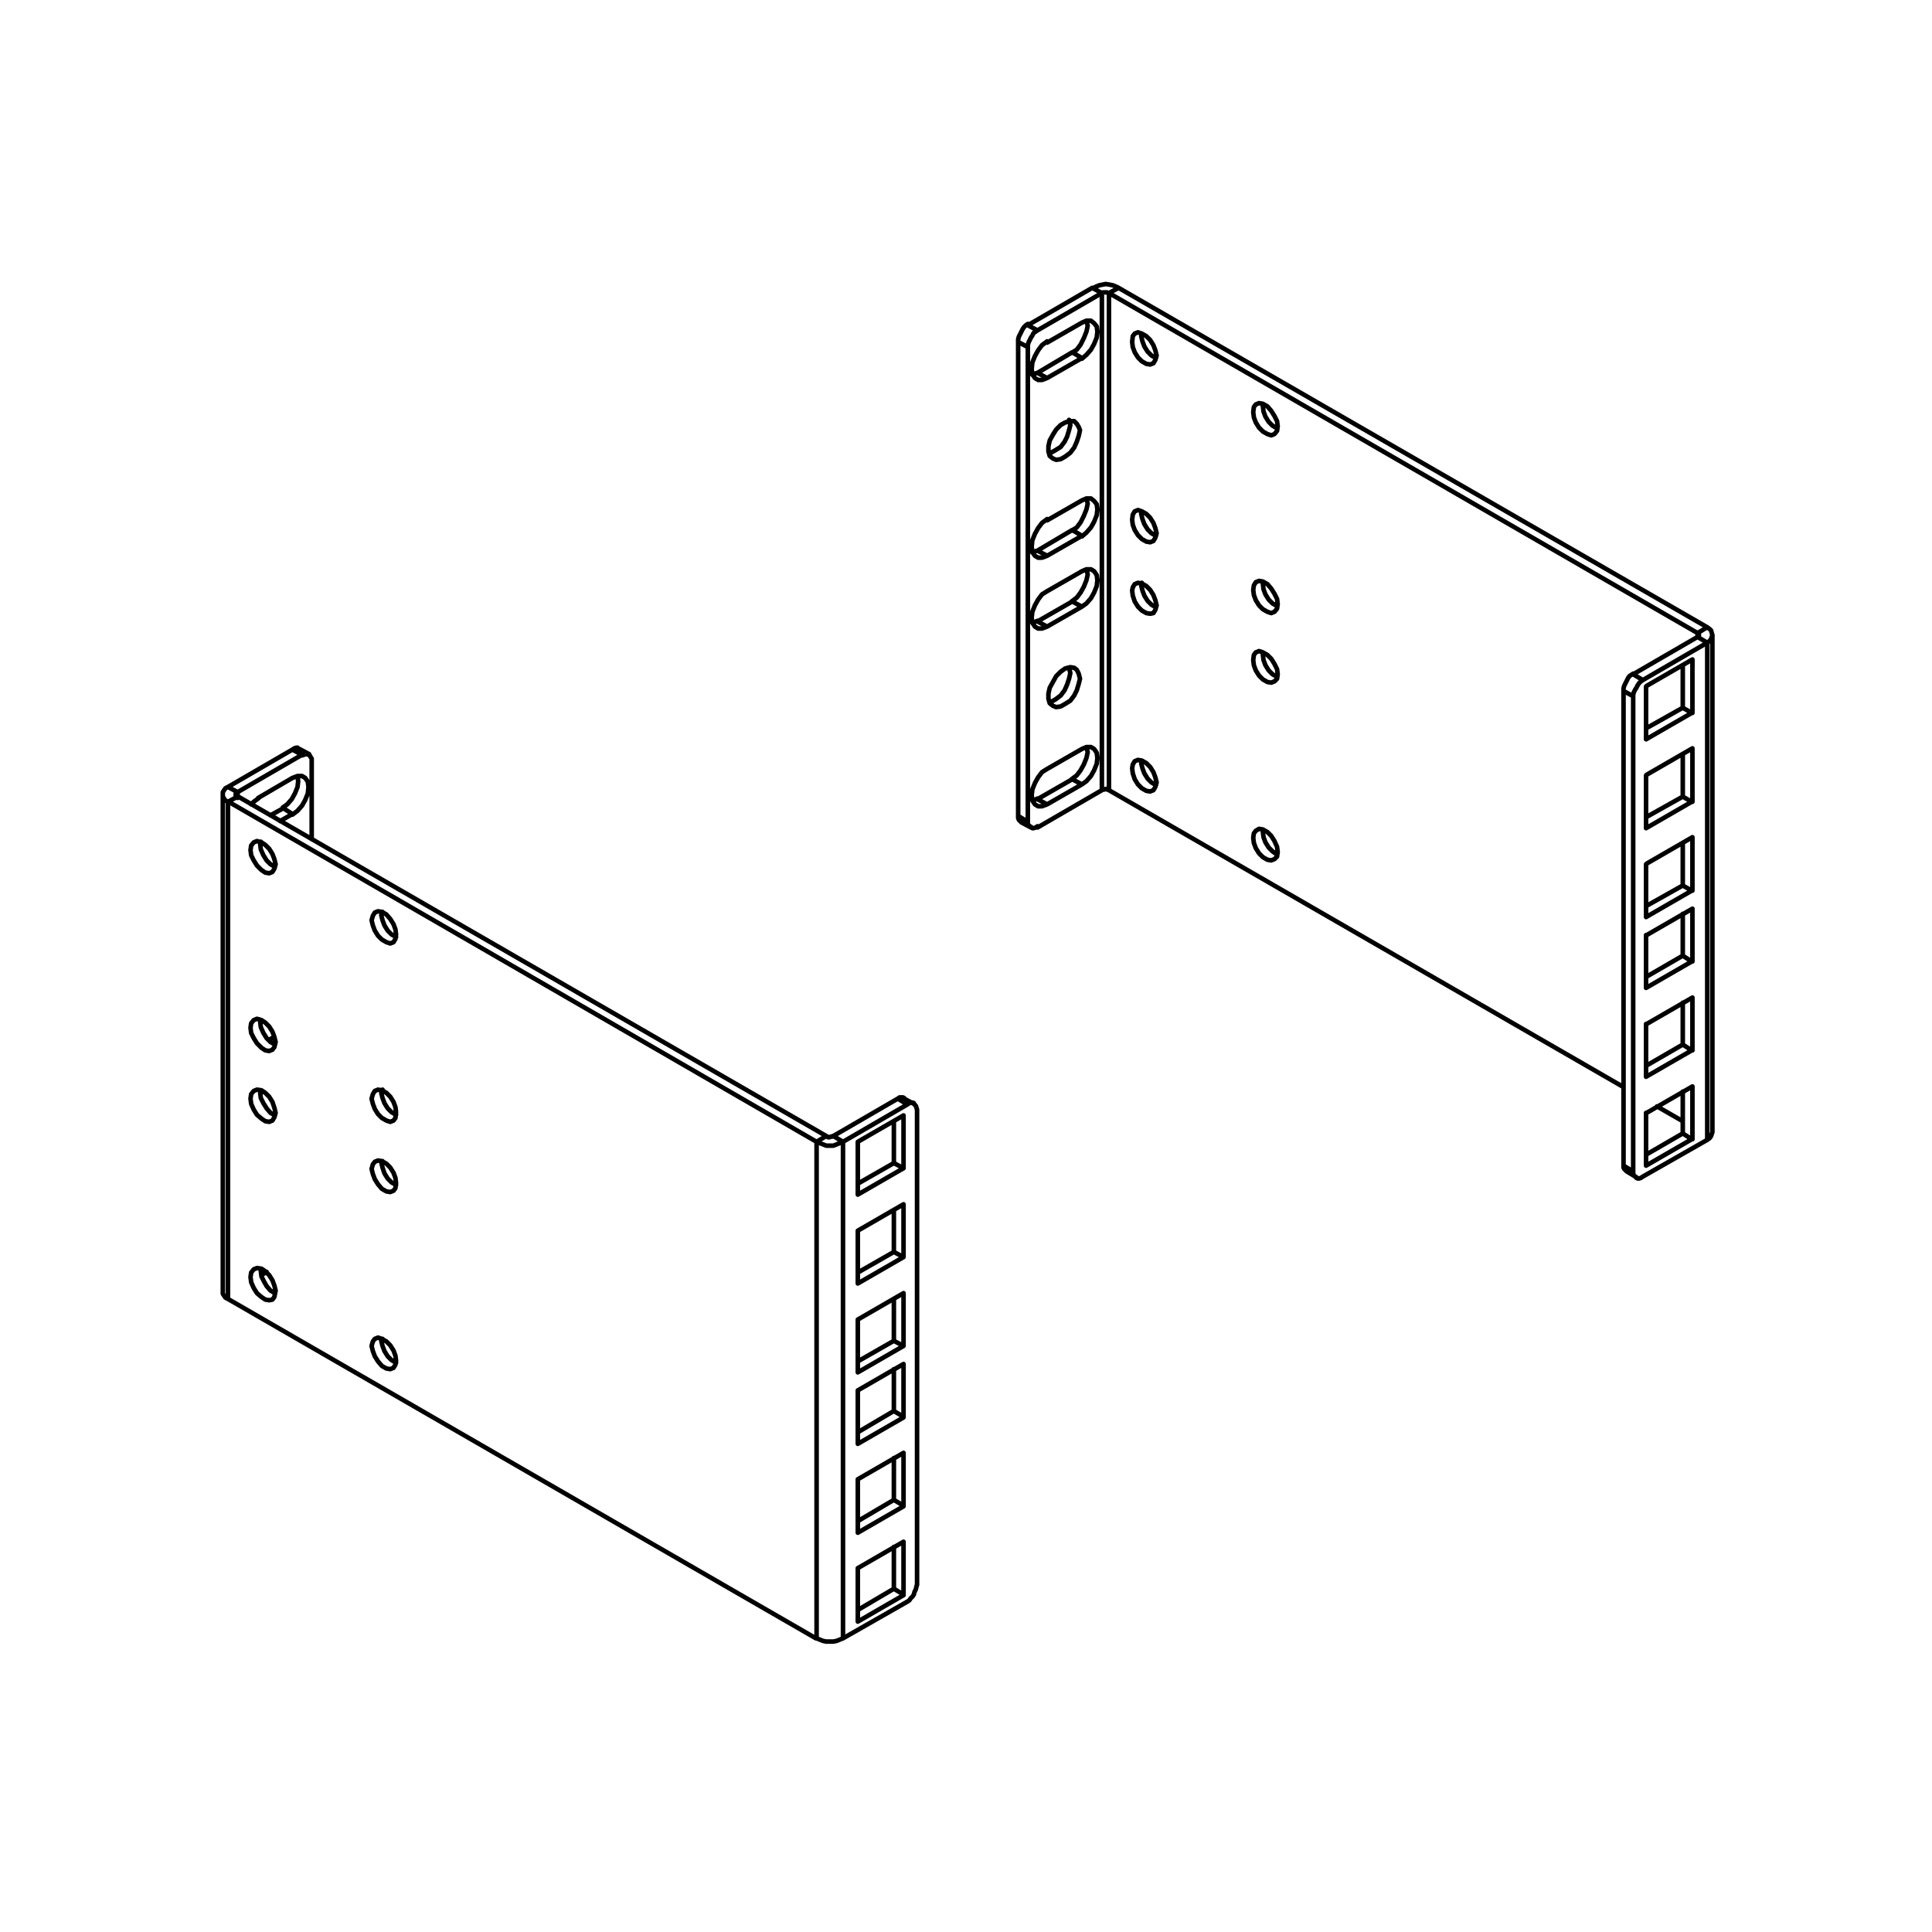 <?xml version="1.0" encoding="iso-8859-1"?>
<!-- Generator: Adobe Illustrator 27.5.0, SVG Export Plug-In . SVG Version: 6.00 Build 0)  -->
<svg version="1.2" baseProfile="tiny" id="Layer_1" xmlns="http://www.w3.org/2000/svg" xmlns:xlink="http://www.w3.org/1999/xlink"
	 x="0px" y="0px" viewBox="0 0 300 300" overflow="visible" xml:space="preserve">
<path fill="none" stroke="#000000" stroke-width="0.709" stroke-linecap="round" stroke-linejoin="round" stroke-miterlimit="10" d="
	M36.9,123.7V123 M263.6,98.3v0.6 M42.7,200.8L42.7,200.8l-0.7-0.4l-0.6-0.7L41,199l-0.4-0.8l-0.1-0.8 M40.5,197.4V197 M61.5,211.6
	L61.5,211.6l-0.7-0.4l-0.6-0.6l-0.5-0.8l-0.3-0.8l-0.2-0.8 M59.3,208.3l0.1-0.4 M42.7,173.2L42.7,173.2l-0.7-0.4l-0.6-0.7l-0.5-0.8
	l-0.4-0.8l-0.1-0.8 M40.5,169.8v-0.4 M42.7,162.2L42.7,162.2l-0.7-0.4l-0.6-0.6l-0.5-0.8l-0.4-0.9l-0.1-0.8 M40.5,158.8v-0.4
	 M46.2,120.5L46.2,120.5l0.1,0.8l-0.1,0.9l-0.4,1l-0.5,0.9l-0.7,0.8l-0.7,0.5 M44,125.5l-2,1.1 M45.4,126.4l-1.4-0.9 M45.4,116.4
	l0.3-0.2l0.3-0.1h0.2l0.2,0.2 M61.5,184L61.5,184l-0.7-0.4l-0.6-0.6l-0.5-0.8l-0.3-0.9l-0.2-0.8 M59.3,180.7l0.1-0.4 M46.9,117.2
	l-1.5-0.8 M35.4,122.2l10-5.8 M41.7,161.5l0.9-0.5 M45.4,120.8l0.8-0.3h0.7l0.5,0.3l0.4,0.6l0.1,0.8l-0.1,1l-0.4,1l-0.5,0.9
	l-0.7,0.8l-0.8,0.6 M45.4,126.4l-1.9,1.1 M39,124.9l0.4-0.4l0.8-0.6 M40.1,123.9l5.3-3.1 M41.4,197.5l-0.8,0.5 M48.4,118.1v12.2
	 M48.4,118.1v-0.3l-0.2-0.3l-0.1-0.2l-0.2-0.1l-0.2-0.1h-0.2l-0.3,0.1l-0.3,0.1 M36.9,123l10-5.8 M61.5,173.1L61.5,173.1l-0.7-0.4
	l-0.6-0.6l-0.5-0.8l-0.3-0.8l-0.2-0.8 M59.3,169.6l0.1-0.4 M36.9,123l-0.2,0.1l-0.1,0.1v0.1v0.2v0.1v0.1l0.1,0.1l0.2,0.1 M36.9,123
	l-1.5-0.8 M35.4,122.2l-0.4,0.2l-0.2,0.3l-0.2,0.3v0.4v0.3l0.2,0.3l0.2,0.3l0.4,0.2 M35.4,201.7l-0.4-0.2l-0.2-0.3l-0.2-0.3v-0.4
	 M42.7,134.6L42.7,134.6l-0.7-0.4l-0.6-0.6l-0.5-0.8l-0.4-0.9l-0.1-0.8 M40.5,131.2v-0.5 M61.5,145.5L61.5,145.5l-0.7-0.4l-0.6-0.6
	l-0.5-0.8l-0.3-0.8l-0.2-0.8 M59.3,142l0.1-0.4 M138.8,246.7v-6.5 M133.2,250l5.6-3.3 M138.8,246.7l1.5,0.9 M138.8,232.9v-6.5
	 M133.2,236.2l5.6-3.3 M138.8,232.9l1.5,0.9 M138.8,219.1v-6.5 M133.2,222.4l5.6-3.3 M138.8,219.1l1.5,0.9 M138.8,208.2v-6.5
	 M133.2,211.4l5.6-3.2 M138.8,208.2l1.5,0.8 M138.8,194.4v-6.5 M133.2,197.6l5.6-3.2 M138.8,194.4l1.5,0.8 M138.8,180.6v-6.5
	 M133.2,183.8l5.6-3.2 M138.8,180.6l1.5,0.8 M139.4,170.6l0.3-0.2h0.3h0.2l0.2,0.1 M133.2,229.7v8.2 M140.3,225.6l-7.1,4.1
	 M140.3,233.8v-8.2 M133.2,238l7.1-4.1 M133.2,243.5v8.2 M140.3,239.4l-7.1,4.1 M140.3,247.6v-8.2 M133.2,251.8l7.1-4.1
	 M133.2,215.9v8.2 M140.3,211.8l-7.1,4.1 M140.3,220v-8.2 M133.2,224.2l7.1-4.1 M133.2,191.1v8.2 M140.3,187l-7.1,4.1 M140.3,195.2
	V187 M133.2,199.3l7.1-4.1 M133.2,204.9v8.2 M140.3,200.8l-7.1,4.1 M140.3,209v-8.2 M133.2,213.1l7.1-4.1 M133.2,177.3v8.2
	 M140.3,173.2l-7.1,4.1 M140.3,181.4v-8.2 M133.2,185.5l7.1-4.1 M142.4,246.1v-73.7 M142.4,172.3l-0.1-0.3l-0.1-0.3l-0.2-0.2
	l-0.1-0.2l-0.2-0.1h-0.3l-0.2,0.1l-0.3,0.2 M130.9,254.4l10-5.7 M140.9,248.7l0.3-0.2l0.2-0.3l0.3-0.3l0.2-0.3l0.1-0.4l0.2-0.4
	l0.1-0.4l0.1-0.4 M140.9,171.5l-10,5.8 M140.9,171.5l-1.5-0.9 M139.4,170.6l-10,5.8 M42.8,134.2l-0.2-0.8l-0.3-0.8l-0.5-0.8
	l-0.6-0.6l-0.6-0.4l-0.7-0.2l-0.5,0.2l-0.4,0.5l-0.1,0.7l0.1,0.8l0.4,0.8l0.5,0.8l0.7,0.7l0.6,0.4l0.6,0.1l0.5-0.2l0.3-0.5
	L42.8,134.2 M61.5,145.1l-0.1-0.8l-0.3-0.8l-0.5-0.8L60,142l-0.7-0.4l-0.6-0.1l-0.5,0.2l-0.3,0.5l-0.2,0.7l0.2,0.8l0.3,0.8l0.5,0.8
	l0.6,0.6l0.7,0.4l0.6,0.2l0.5-0.2l0.3-0.5L61.5,145.1 M42.8,200.4l-0.2-0.8l-0.3-0.8l-0.5-0.8l-0.6-0.6l-0.6-0.4l-0.7-0.1l-0.5,0.2
	l-0.4,0.5l-0.1,0.7l0.1,0.8l0.4,0.9l0.5,0.8l0.7,0.6l0.6,0.4l0.6,0.1l0.5-0.1l0.3-0.4L42.8,200.4 M61.5,211.3l-0.1-0.8l-0.3-0.8
	l-0.5-0.8l-0.6-0.6l-0.7-0.4l-0.6-0.2l-0.5,0.2l-0.3,0.4l-0.2,0.7l0.2,0.8l0.3,0.8l0.5,0.8l0.6,0.7l0.7,0.4l0.6,0.1l0.5-0.2l0.3-0.5
	L61.5,211.3 M42.8,172.8l-0.2-0.8l-0.3-0.9l-0.5-0.8l-0.6-0.6l-0.6-0.4l-0.7-0.1l-0.5,0.2l-0.4,0.5l-0.1,0.7l0.1,0.8l0.4,0.9
	l0.5,0.8l0.7,0.6l0.6,0.4l0.6,0.1l0.5-0.2l0.3-0.5L42.8,172.8 M42.8,161.8l-0.2-0.8l-0.3-0.8l-0.5-0.8l-0.6-0.6l-0.6-0.4l-0.7-0.2
	l-0.5,0.2l-0.4,0.5l-0.1,0.7l0.1,0.8l0.4,0.8l0.5,0.8l0.7,0.7l0.6,0.4l0.6,0.1l0.5-0.2l0.3-0.4L42.8,161.8 M61.5,172.7l-0.1-0.8
	l-0.3-0.8l-0.5-0.8l-0.6-0.6l-0.7-0.4l-0.6-0.1l-0.5,0.2l-0.3,0.5l-0.2,0.7l0.2,0.8l0.3,0.8l0.5,0.8l0.6,0.6l0.7,0.4l0.6,0.2
	l0.5-0.2l0.3-0.4L61.5,172.7 M61.5,183.7l-0.1-0.8l-0.3-0.8l-0.5-0.8l-0.6-0.6l-0.7-0.4l-0.6-0.1l-0.5,0.2l-0.3,0.4l-0.2,0.7
	l0.2,0.8l0.3,0.8l0.5,0.8l0.6,0.7l0.7,0.4l0.6,0.1l0.5-0.2l0.3-0.4L61.5,183.7 M35.4,124.5v77.2 M35.4,201.7l91.3,52.7 M36.9,123.7
	l-1.5,0.8 M126.8,177.3l-91.3-52.8 M128.3,176.4l-91.3-52.7 M128.3,176.4l0.1,0.1h0.1l0.1,0.1h0.1h0.1l0.2-0.1h0.2l0.1-0.1
	 M128.3,176.4l-1.5,0.9 M129.4,176.4l1.5,0.9 M130.9,177.3v77.1 M126.8,177.3l0.5,0.2l0.5,0.2l0.5,0.2h0.5h0.6l0.5-0.2l0.5-0.2
	l0.5-0.2 M126.8,177.3v77.1 M130.9,254.4l-0.5,0.2l-0.5,0.2l-0.5,0.1h-0.6h-0.5l-0.5-0.1l-0.5-0.2l-0.5-0.2 M168.7,116L168.7,116
	l0.2,0.8l-0.2,0.9l-0.4,1l-0.5,0.9l-0.6,0.8l-0.8,0.6 M166.5,121l-5.4,3.1 M168,121.8l-1.5-0.8 M158.6,127.7L158.6,127.7l-0.2-0.2
	l-0.2-0.2l-0.1-0.3v-0.3 M179.5,121.9L179.5,121.9l-0.7-0.4l-0.6-0.6l-0.5-0.8l-0.3-0.8l-0.2-0.8l0.1-0.4 M161.1,124l-0.7,0.3h-0.1
	 M162.6,124.9l-1.5-0.8 M166,103.7L166,103.7l0.2,0.8 M166.2,104.5l-0.2,0.9l-0.3,0.9l-0.4,0.9l-0.6,0.8l-0.8,0.6l-0.7,0.4H163
	 M198.3,132.7L198.3,132.7l-0.7-0.5l-0.6-0.6l-0.5-0.8l-0.3-0.8l-0.1-0.8v-0.4 M168.7,88.4L168.7,88.4l0.2,0.8l-0.2,0.9l-0.4,1
	l-0.5,0.9l-0.6,0.8l-0.8,0.6 M166.5,93.4l-5.4,3.1 M168,94.2l-1.5-0.8 M179.5,94.3L179.5,94.3l-0.7-0.4l-0.6-0.6l-0.5-0.8l-0.3-0.8
	l-0.2-0.8l0.1-0.4 M161.1,96.4l-0.7,0.3h-0.1 M162.6,97.3l-1.5-0.8 M168.7,77.4L168.7,77.4l0.2,0.8l-0.2,0.9l-0.4,1l-0.5,1l-0.6,0.8
	l-0.8,0.5 M166.5,82.3l-5.4,3.2 M168,83.2l-1.5-0.9 M179.5,83.2L179.5,83.2l-0.7-0.4l-0.6-0.6l-0.5-0.8l-0.3-0.8l-0.2-0.8l0.1-0.4
	 M161.1,85.5l-0.7,0.2l-0.1,0.1 M162.6,86.3l-1.5-0.8 M198.3,105.1L198.3,105.1l-0.7-0.4l-0.6-0.6l-0.5-0.8l-0.3-0.8l-0.1-0.8v-0.4
	 M166,65.2L166,65.2l0.2,0.8 M166.2,66l-0.2,0.8l-0.3,1l-0.4,0.8l-0.6,0.8l-0.8,0.5l-0.7,0.4l-0.2,0.1 M198.3,94.1L198.3,94.1
	l-0.7-0.4l-0.6-0.6l-0.5-0.8l-0.3-0.8l-0.1-0.8v-0.4 M173.7,44.7l-0.4-0.2l-0.5-0.2l-0.5-0.1l-0.6-0.1l-0.5,0.1l-0.5,0.1l-0.5,0.2
	l-0.4,0.2 M172.2,45.5h-0.1l-0.2-0.1h-0.1h-0.2h-0.2h-0.1l-0.1,0.1h-0.2 M171.1,122.7l0.2-0.1h0.1h0.1l0.2-0.1l0.2,0.1h0.1h0.2
	l0.1,0.1 M168.7,49.8L168.7,49.8l0.2,0.8l-0.2,0.9l-0.4,1l-0.5,1l-0.6,0.8l-0.8,0.5 M166.5,54.7l-5.4,3.2 M168,55.6l-1.5-0.9
	 M179.5,55.6L179.5,55.6l-0.7-0.4l-0.6-0.6l-0.5-0.8l-0.3-0.8l-0.2-0.8l0.1-0.4 M161.1,57.9l-0.7,0.2l-0.1,0.1 M162.6,58.7l-1.5-0.8
	 M159.6,50.5l10-5.8 M171.1,45.5l-1.5-0.8 M158.1,126.7V53.1 M158.1,126.7l1.5,0.9 M159.6,53.9l-1.5-0.8 M159.6,50.5l1.5,0.8
	 M158.1,53.1v-0.4l0.1-0.4l0.2-0.4l0.2-0.4l0.2-0.4l0.2-0.3l0.3-0.3l0.3-0.2 M167.7,66.8l-0.2,0.9l-0.3,0.9l-0.4,0.9l-0.6,0.8
	l-0.8,0.6l-0.7,0.4l-0.7,0.1l-0.5-0.2l-0.5-0.4l-0.2-0.7v-0.8l0.2-0.9l0.5-0.9l0.5-0.8l0.7-0.7l0.7-0.4l0.8-0.2h0.6l0.4,0.4l0.3,0.5
	L167.7,66.8 M162.6,58.7l-0.8,0.3h-0.6l-0.5-0.3l-0.4-0.6l-0.1-0.8l0.1-1l0.4-1l0.5-0.9l0.6-0.8l0.8-0.6 M162.6,53.2l5.4-3.1
	 M168,50.1l0.7-0.3h0.7l0.5,0.4l0.4,0.5l0.1,0.8l-0.1,0.9l-0.4,1l-0.5,0.9l-0.7,0.8l-0.7,0.6 M168,55.6l-5.4,3.1 M162.6,86.3
	l-0.8,0.3h-0.6l-0.5-0.3l-0.4-0.6l-0.1-0.8l0.1-1l0.4-1l0.5-0.9l0.6-0.8l0.8-0.6 M162.6,80.8l5.4-3.1 M168,77.7l0.7-0.3h0.7l0.5,0.4
	l0.4,0.5l0.1,0.8l-0.1,0.9l-0.4,1l-0.5,0.9l-0.7,0.8l-0.7,0.6 M168,83.2l-5.4,3.1 M167.7,105.4l-0.2,0.8l-0.3,1l-0.4,0.8l-0.6,0.8
	l-0.8,0.5l-0.7,0.4l-0.7,0.1l-0.5-0.2l-0.5-0.4l-0.2-0.7v-0.8l0.2-0.9l0.5-0.9l0.5-0.9l0.7-0.7l0.7-0.5l0.8-0.2l0.6,0.1l0.4,0.3
	l0.3,0.6L167.7,105.4 M162.6,97.3l-0.8,0.3h-0.6l-0.5-0.3l-0.4-0.6l-0.1-0.8l0.1-0.9l0.4-1l0.5-0.9l0.6-0.8l0.8-0.5 M162.6,91.8
	l5.4-3.1 M168,88.7l0.7-0.3h0.7l0.5,0.3l0.4,0.6l0.1,0.8l-0.1,0.9l-0.4,1l-0.5,0.9l-0.7,0.8l-0.7,0.5 M168,94.2l-5.4,3.1
	 M162.6,124.9l-0.8,0.3h-0.6l-0.5-0.3l-0.4-0.6l-0.1-0.8l0.1-0.9l0.4-1l0.5-0.9l0.6-0.8l0.8-0.5 M162.6,119.4l5.4-3.1 M168,116.3
	l0.7-0.3h0.7l0.5,0.3l0.4,0.6l0.1,0.8l-0.1,0.9l-0.4,1l-0.5,0.9l-0.7,0.8l-0.7,0.5 M168,121.8l-5.4,3.1 M161.1,51.3l10-5.8
	 M161.1,51.3l-0.3,0.2l-0.3,0.2l-0.2,0.4l-0.2,0.3l-0.2,0.4l-0.2,0.4l-0.1,0.4v0.4 M159.6,127.6V53.9 M159.6,127.6v0.3l0.1,0.2
	l0.2,0.2l0.2,0.1l0.2,0.2h0.2l0.3-0.1l0.3-0.2 M171.1,122.7l-10,5.8 M171.1,45.5v77.2 M198.3,66.5L198.3,66.5l-0.7-0.4l-0.6-0.6
	l-0.5-0.8l-0.3-0.8l-0.1-0.8v-0.4 M261.3,176v-6.5 M255.6,179.3l5.7-3.3 M261.3,176l1.4,0.9 M252.6,181.9L252.6,181.9l-0.2-0.2
	l-0.2-0.2l-0.1-0.2V181 M261.3,162.2v-6.5 M255.6,165.5l5.7-3.3 M261.3,162.2l1.4,0.9 M261.3,148.4v-6.5 M255.6,151.7l5.7-3.3
	 M261.3,148.4l1.4,0.9 M261.3,137.5v-6.5 M255.6,140.7l5.7-3.2 M261.3,137.5l1.4,0.8 M261.3,123.7v-6.5 M255.6,126.9l5.7-3.2
	 M261.3,123.7l1.4,0.8 M175.8,119.3l0.1,0.8l0.3,0.9l0.5,0.8l0.6,0.6l0.7,0.4l0.6,0.1l0.5-0.2l0.3-0.5l0.2-0.7l-0.2-0.8l-0.3-0.8
	l-0.5-0.8l-0.6-0.6l-0.7-0.4l-0.6-0.1l-0.5,0.2l-0.3,0.5L175.8,119.3 M194.6,130.1l0.1,0.8l0.3,0.8l0.5,0.8l0.6,0.6l0.7,0.4l0.6,0.1
	l0.5-0.2l0.4-0.4l0.1-0.7l-0.1-0.8l-0.4-0.9l-0.5-0.8l-0.6-0.6l-0.7-0.4l-0.6-0.1L195,129l-0.3,0.4L194.6,130.1 M175.8,53.1l0.1,0.8
	l0.3,0.8l0.5,0.8l0.6,0.6l0.7,0.4l0.6,0.1l0.5-0.2l0.3-0.5l0.2-0.7l-0.2-0.8l-0.3-0.8l-0.5-0.8l-0.6-0.6l-0.7-0.4l-0.6-0.2l-0.5,0.2
	l-0.3,0.4L175.8,53.1 M194.6,64l0.1,0.8l0.3,0.8l0.5,0.8l0.6,0.6l0.7,0.4l0.6,0.2l0.5-0.2l0.4-0.5l0.1-0.7l-0.1-0.8l-0.4-0.8
	l-0.5-0.8l-0.6-0.7l-0.7-0.4l-0.6-0.1l-0.5,0.2l-0.3,0.4L194.6,64 M175.8,80.7l0.1,0.8l0.3,0.8l0.5,0.8l0.6,0.6l0.7,0.4l0.6,0.1
	l0.5-0.2l0.3-0.5l0.2-0.7l-0.2-0.8l-0.3-0.8l-0.5-0.8l-0.6-0.6l-0.7-0.4l-0.6-0.2l-0.5,0.2l-0.3,0.5L175.8,80.7 M175.8,91.7l0.1,0.8
	l0.3,0.9l0.5,0.8l0.6,0.6l0.7,0.4l0.6,0.1l0.5-0.1l0.3-0.5l0.2-0.7l-0.2-0.8l-0.3-0.8l-0.5-0.8l-0.6-0.6l-0.7-0.4l-0.6-0.1l-0.5,0.2
	l-0.3,0.5L175.8,91.7 M194.6,102.5l0.1,0.8l0.3,0.8l0.5,0.8l0.6,0.6l0.7,0.4l0.6,0.1l0.5-0.2l0.4-0.4l0.1-0.7l-0.1-0.8l-0.4-0.8
	l-0.5-0.8l-0.6-0.6l-0.7-0.4l-0.6-0.2l-0.5,0.2l-0.3,0.4L194.6,102.5 M194.6,91.6l0.1,0.8l0.3,0.8l0.5,0.8l0.6,0.6l0.7,0.4l0.6,0.2
	l0.5-0.2l0.4-0.5l0.1-0.7l-0.1-0.8l-0.4-0.8l-0.5-0.8l-0.6-0.7l-0.7-0.4l-0.6-0.1l-0.5,0.2l-0.3,0.5L194.6,91.6 M172.2,122.7V45.5
	 M252.1,168.8l-79.9-46.1 M261.3,174.1l-4-2.3 M172.2,45.5l1.5-0.8 M172.2,45.5l91.4,52.8 M173.7,44.7l91.4,52.7 M263.6,98.3
	l1.5-0.9 M263.6,98.9L263.6,98.9l0.1-0.1l0.1-0.1v-0.1v-0.1l-0.1-0.1l-0.1-0.1l-0.1-0.1 M265.9,175.8l-0.1,0.3l-0.1,0.3l-0.2,0.3
	l-0.4,0.3 M265.1,99.8l0.4-0.3l0.2-0.3l0.1-0.3l0.1-0.3l-0.1-0.3l-0.1-0.4l-0.2-0.2l-0.4-0.3 M261.3,109.9v-6.5 M255.6,113.1
	l5.7-3.2 M261.3,109.9l1.4,0.8 M263.6,98.9l-10,5.8 M263.6,98.9l1.5,0.9 M252.1,107.3V181 M252.1,181l1.5,0.9 M253.6,108.1l-1.5-0.8
	 M253.6,104.7l1.5,0.9 M252.1,107.3v-0.4l0.1-0.4l0.2-0.4l0.2-0.4l0.2-0.4l0.2-0.3l0.3-0.2l0.3-0.2 M262.8,124.5v-8.2 M255.6,128.6
	l7.1-4.1 M255.6,120.4v8.2 M262.8,116.2l-7.1,4.1 M262.8,110.7v-8.2 M255.6,114.8l7.1-4.1 M255.6,106.6v8.2 M262.8,102.4l-7.1,4.1
	 M262.8,138.3V130 M255.6,142.4l7.1-4.1 M255.6,134.2v8.2 M262.8,130l-7.1,4.1 M262.8,163.1v-8.2 M255.6,167.2l7.1-4.1 M255.6,159
	v8.2 M262.8,154.9l-7.1,4.1 M262.8,149.3v-8.2 M255.6,153.4l7.1-4.1 M255.6,145.2v8.2 M262.8,141.1l-7.1,4.1 M262.8,176.9v-8.2
	 M255.6,181l7.1-4.1 M255.6,172.8v8.2 M262.8,168.7l-7.1,4.1 M253.6,108.1v73.7 M253.6,181.9v0.3l0.1,0.3l0.2,0.2l0.2,0.2l0.2,0.1
	h0.2l0.3-0.1l0.3-0.2 M255.1,182.7l10-5.7 M265.1,177V99.8 M265.1,99.8l-10,5.8 M255.1,105.6l-0.3,0.2l-0.3,0.3l-0.2,0.3l-0.2,0.4
	l-0.2,0.3l-0.2,0.4l-0.1,0.4v0.3 M48,117.1l-1.5-0.8 M34.6,123.4v77.1 M141.9,171.4l-1.5-0.8 M158.6,127.7l1.5,0.8 M252.6,181.9
	l1.5,0.9 M265.9,175.8V98.6"/>
</svg>
